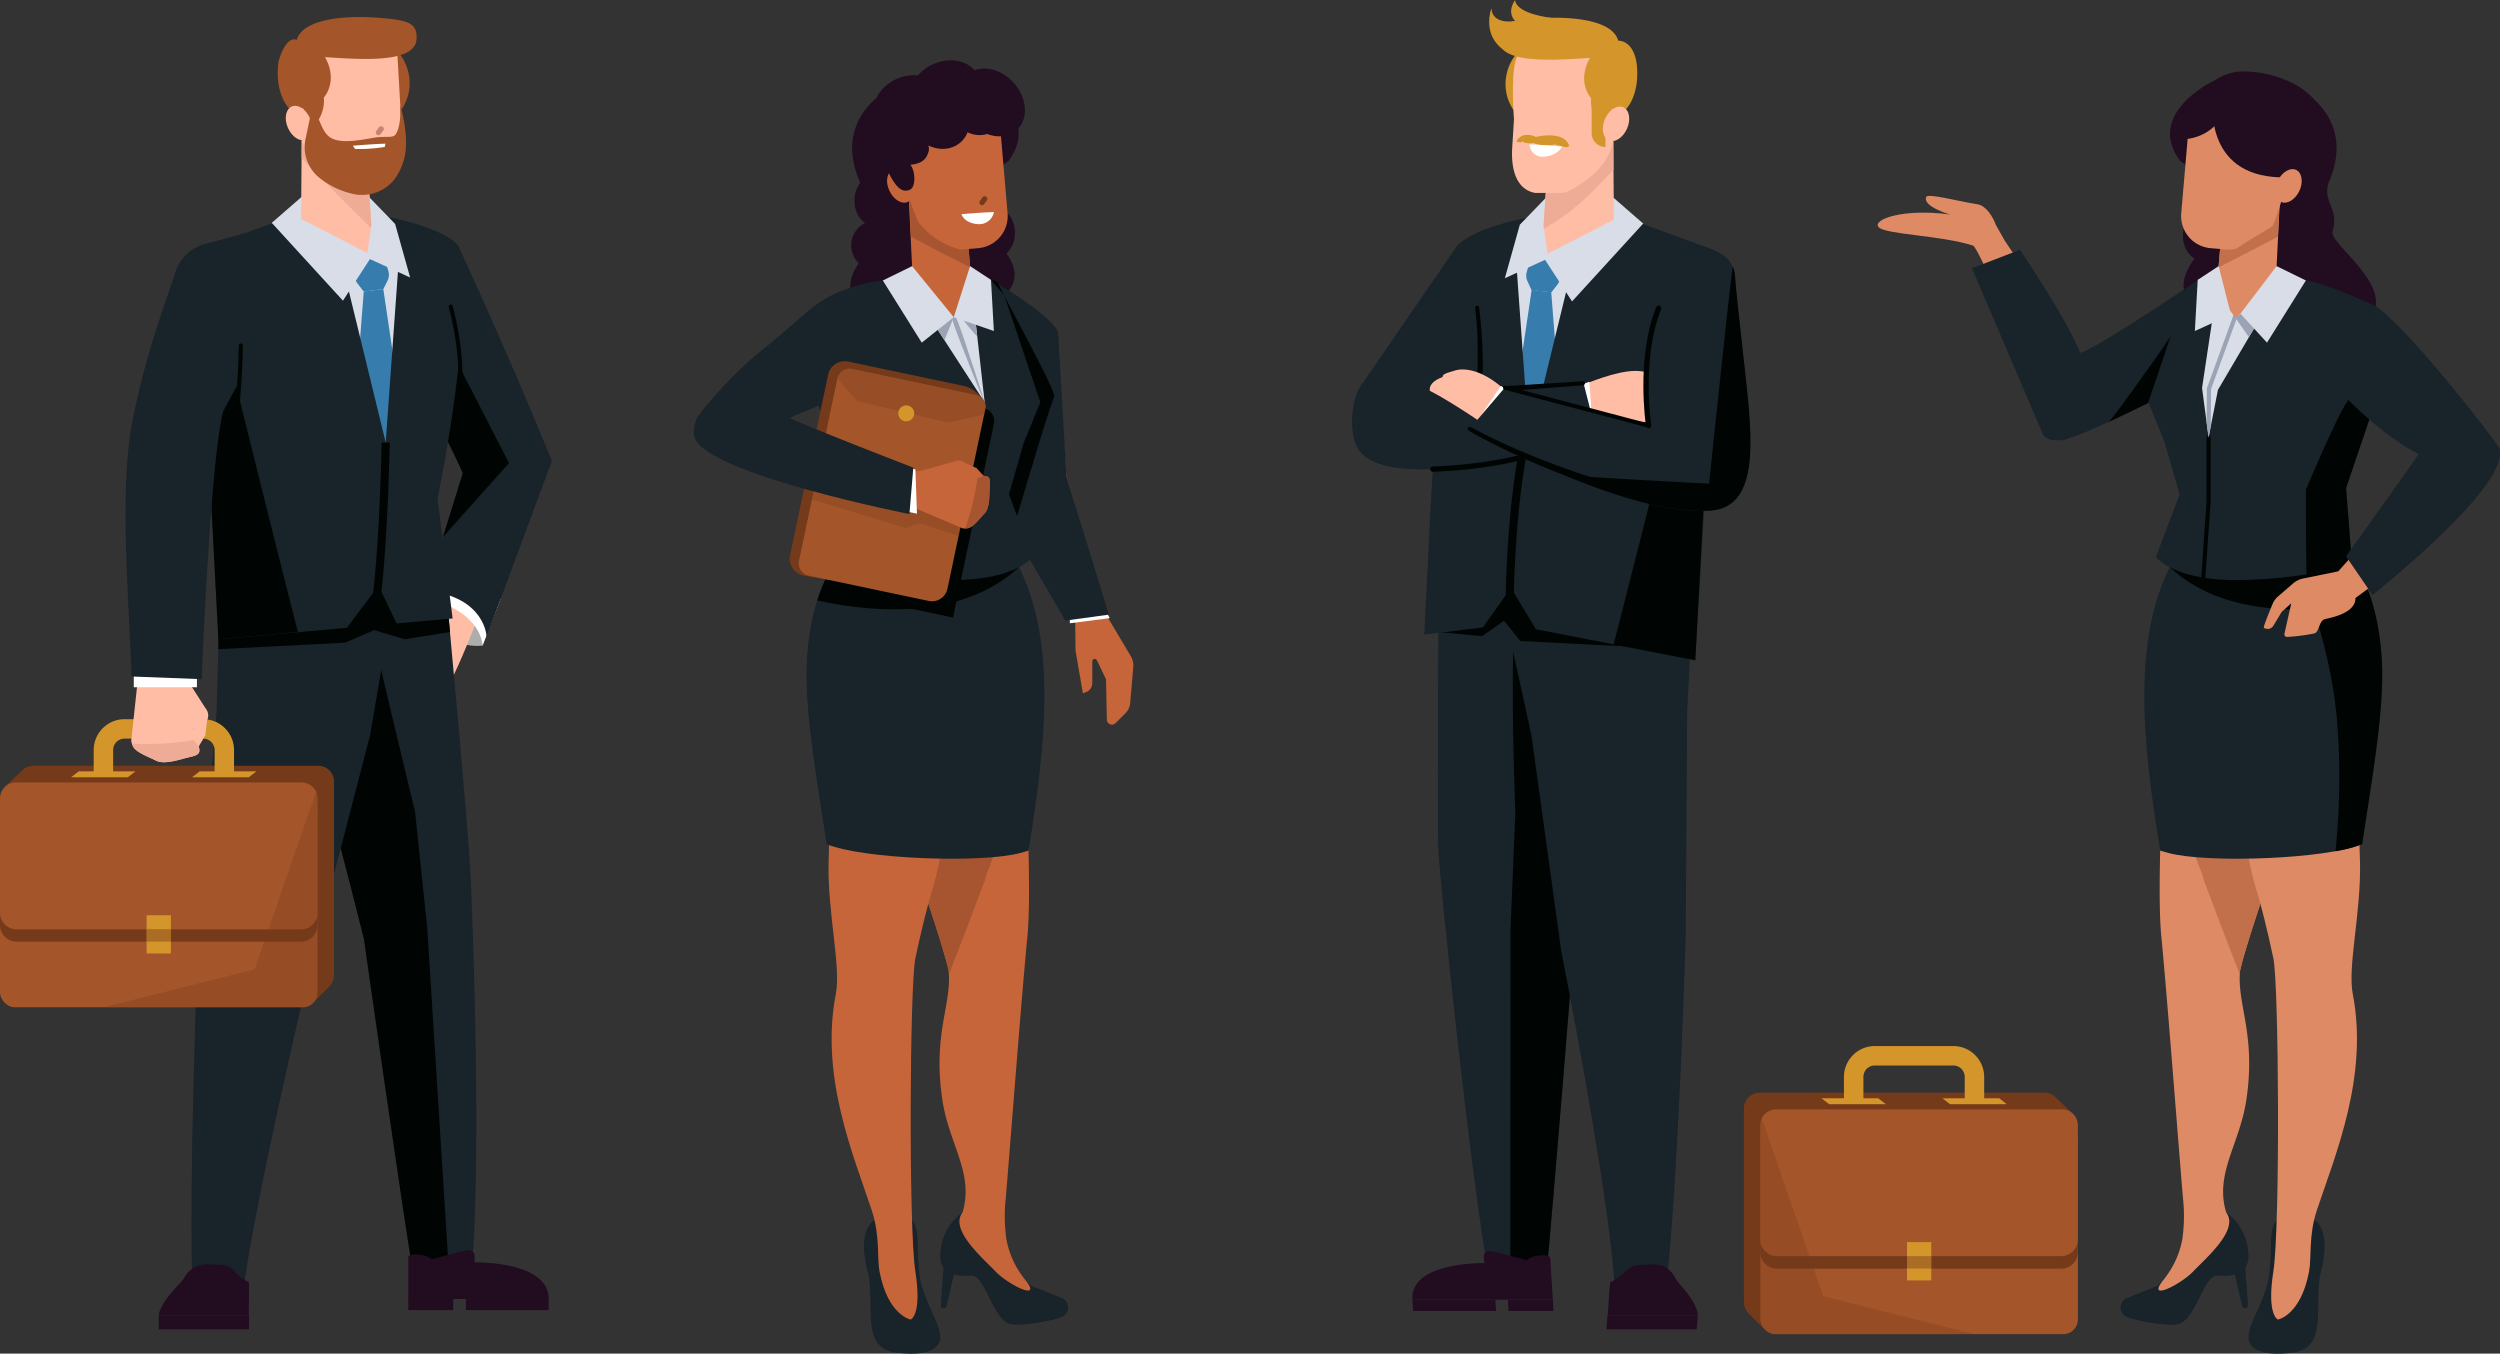 <svg xmlns="http://www.w3.org/2000/svg" xmlns:xlink="http://www.w3.org/1999/xlink" viewBox="0 0 646.42 350"><rect x="0" y="0" width="646.42" height="350" fill="#333333" stroke="none"/><defs><style>.a4c08779-9415-4129-987b-f278045bfb26,.a6f24325-e721-4474-9dfe-9b9ae5f8b2ab,.a963c50e-f954-45d4-8ff1-af86cb0e2cbd,.aa183910-cc92-4540-98ec-68680ab3940e,.b4a3c762-3087-4400-958a-947f604d5a21,.b81b3e47-836c-4603-9c47-6c54867f4465,.bd32f1ac-6f58-4865-9ce5-9fc0bd695820,.efa0ab5d-51fd-454a-a20e-61ffe934c2fb,.f5ec4c5a-9e31-4ab3-b0cc-ecee7699fd55{fill:none;}.bd993798-4496-4279-8c5d-6397c09094f3{isolation:isolate;}.b7e8d485-c254-4793-a3f1-0e9fecfd6881{fill:#adadad;}.a1d09c9a-9a46-4bfa-80a3-d8bb06ffb380{fill:#ffbda6;}.e1ec6375-6874-4a91-b2fb-80589832dde3{fill:#fff;}.bb5b0610-341b-4bfe-bd9d-f25c1ff058ee{fill:#18232a;}.af321be7-877d-4597-bbcc-c389940daf1d{fill:#000503;}.a9841fe6-1168-46b3-9189-3489fcee4a27{fill:#ffc19d;}.b319188a-1302-4d1d-ba35-77c28429fc3b{fill:#220c1f;}.bfed7f1e-9344-42ff-9652-f2b744d34eb3{fill:#d8dde7;}.e02798bb-b9c9-4f9b-b3ad-d607bbceaa34{fill:#367cad;}.a4c08779-9415-4129-987b-f278045bfb26,.a963c50e-f954-45d4-8ff1-af86cb0e2cbd,.bd32f1ac-6f58-4865-9ce5-9fc0bd695820,.f5ec4c5a-9e31-4ab3-b0cc-ecee7699fd55{stroke:#000503;}.aa183910-cc92-4540-98ec-68680ab3940e,.b4a3c762-3087-4400-958a-947f604d5a21,.bd32f1ac-6f58-4865-9ce5-9fc0bd695820{stroke-miterlimit:10;}.a963c50e-f954-45d4-8ff1-af86cb0e2cbd,.bd32f1ac-6f58-4865-9ce5-9fc0bd695820{stroke-width:2.09px;}.a4c08779-9415-4129-987b-f278045bfb26,.a6f24325-e721-4474-9dfe-9b9ae5f8b2ab,.a963c50e-f954-45d4-8ff1-af86cb0e2cbd,.efa0ab5d-51fd-454a-a20e-61ffe934c2fb,.f5ec4c5a-9e31-4ab3-b0cc-ecee7699fd55{stroke-linecap:round;stroke-linejoin:round;}.a4c08779-9415-4129-987b-f278045bfb26{stroke-width:1.05px;}.a9965e40-ac70-4c65-9c2a-d83d0e63fcea{fill:#eeac97;}.f5aad35e-4ac7-4c5f-991d-1e5ba2d23910{fill:#a4552a;}.efa0ab5d-51fd-454a-a20e-61ffe934c2fb{stroke:#c58471;}.a6f24325-e721-4474-9dfe-9b9ae5f8b2ab,.efa0ab5d-51fd-454a-a20e-61ffe934c2fb{stroke-width:1.39px;}.ad24a5fd-84e3-423b-804e-80fe4d6a3e4a,.e3b23503-86c5-4083-b4da-7062f3708166,.f47b2ac2-68d7-48de-981d-c3e6adc93398{fill:#753a1a;}.a8827b54-c256-492f-8fa7-fc0c95dc6ab5{fill:#d4952a;}.e3b23503-86c5-4083-b4da-7062f3708166{opacity:0.44;}.aa183910-cc92-4540-98ec-68680ab3940e{stroke:#d4952a;stroke-width:5.03px;}.b86eb233-dcdf-4325-ac6a-2268d467cced,.f47b2ac2-68d7-48de-981d-c3e6adc93398{opacity:0.28;mix-blend-mode:multiply;}.ba997b3b-c6fe-4290-9abb-53ebb4bb8559{fill:#c7653a;}.fe7dd1c8-c3ec-4e66-90be-19ae05da187e{fill:#a75430;}.a15b30c5-2843-4225-9b90-524a1c8b3263{fill:#9ba3b4;}.a6f24325-e721-4474-9dfe-9b9ae5f8b2ab{stroke:#753a1a;}.afd2998b-88ca-4ae4-8fab-7469770e136a{fill:#de8a65;}.f7cff94a-8b46-4df4-afbc-9897254a2382{fill:#c2704b;}.a5d6fa52-5310-4a51-8d05-78a7673443e3{clip-path:url(#bf1e98e1-c305-440a-bba4-7804142bdecb);}.b4a3c762-3087-4400-958a-947f604d5a21{stroke:#9ba3b4;stroke-width:1.08px;}.f5ec4c5a-9e31-4ab3-b0cc-ecee7699fd55{stroke-width:1.37px;}</style><clipPath id="bf1e98e1-c305-440a-bba4-7804142bdecb"><polygon class="b81b3e47-836c-4603-9c47-6c54867f4465" points="588.33 75.57 573.49 100.81 571.07 113.1 569.38 100.31 573.1 75.57 588.33 75.57"/></clipPath></defs><g class="bd993798-4496-4279-8c5d-6397c09094f3"><g id="ffa28f47-1e14-41ae-a8db-92711ffa4c3b" data-name="Layer 2"><g id="f7d823b9-5dc1-4bb9-bef4-fa342a18533a" data-name="‘лой_1"><path class="b7e8d485-c254-4793-a3f1-0e9fecfd6881" d="M124.77,166.93s-12.29,1.81-13.49-12C111.28,155,127.25,155,124.77,166.93Z"/><path class="a1d09c9a-9a46-4bfa-80a3-d8bb06ffb380" d="M123.17,160.75s-4.15,10.71-6.74,15.57c0,0-5.48-10.42-5.84-17,0,0,4.14-6.81,6.29-8.76C116.88,150.53,121,153.45,123.17,160.75Z"/><path class="e1ec6375-6874-4a91-b2fb-80589832dde3" d="M129.4,155l-4.63,12s.1-8.38-13.49-12l3.26-6.41S123,145.77,129.4,155Z"/><path class="bb5b0610-341b-4bfe-bd9d-f25c1ff058ee" d="M118.42,63.42,106.58,97c7.56,12.91,13.1,25.33,13.1,25.33l-9.45,30.4c15.32,1.58,15.59,11.92,15.59,11.92l16.88-45.48C130.68,89.66,118.42,63.42,118.42,63.42Z"/><path class="af321be7-877d-4597-bbcc-c389940daf1d" d="M114.54,138.82l17.08-19.08L112,81.61,106.58,97c7.56,12.91,13.1,25.33,13.1,25.33Z"/><path class="a9841fe6-1168-46b3-9189-3489fcee4a27" d="M108,314.86q.62,8.14,1.22,16.3l10.33-.12q-.17-8.51-.32-17Z"/><path class="bb5b0610-341b-4bfe-bd9d-f25c1ff058ee" d="M66.68,146.6c6.67,12.78,27.46,96.19,27.46,96.19s9.47,66.91,13.15,89.33c4.58.1,9.67-.87,14.32-.89,3.29-27.35.4-97.76.09-104.27-.68-14.11-6.32-73.91-6.32-73.91S80,145.7,66.68,146.6Z"/><path class="af321be7-877d-4597-bbcc-c389940daf1d" d="M110.47,240l-3.14-30.08s-14.61-60-14-60.87c-9.84-1.55-20.58-2.87-26.69-2.46,6.67,12.78,27.46,96.19,27.46,96.19s9.47,66.91,13.15,89.33c2.88.06,9-.58,9-.58Z"/><path class="b319188a-1302-4d1d-ba35-77c28429fc3b" d="M122.69,326.42s19.18-.47,19.18,9.44h-36.3V325c0-.92,4.14-1,6.13.63,0,0,8.31-2.39,9.49-2.39h0a1.55,1.55,0,0,1,1.55,1.6Z"/><rect class="b319188a-1302-4d1d-ba35-77c28429fc3b" x="120.44" y="335.86" width="21.43" height="2.9" transform="translate(262.31 674.62) rotate(180)"/><rect class="b319188a-1302-4d1d-ba35-77c28429fc3b" x="105.57" y="335.86" width="11.62" height="2.9" transform="translate(222.76 674.62) rotate(180)"/><path class="a9841fe6-1168-46b3-9189-3489fcee4a27" d="M51.9,317.23c-.24,5.45-.46,10.89-.69,16.34l10.27,1.09,1.68-17Z"/><path class="bb5b0610-341b-4bfe-bd9d-f25c1ff058ee" d="M51.21,243.12,56,183.86l.75-26.92,45.82-7.19L95.7,190.09l-14.16,54.5s-16,66.46-18.67,89.71c-4.79,1.4-8.64.53-13.08.43C48.69,305.44,51.21,243.12,51.21,243.12Z"/><path class="af321be7-877d-4597-bbcc-c389940daf1d" d="M56.43,167.85l32.76-1.67,7.57-3.25,7.86,2.36,11.73-1.86-1-10.38s-5.5-1.14-13-2.47l.14-.83-2.58.41c-11.24-1.95-25.77-4.07-33.29-3.56a68.36,68.36,0,0,1,3.26,8.27l-13.21,2.07Z"/><path class="b319188a-1302-4d1d-ba35-77c28429fc3b" d="M57.44,327.09c-1.33-.08-2.67-.13-4-.17a6.49,6.49,0,0,0-5.67,3.25,9.31,9.31,0,0,1-1.29,1.68c-5.7,5.82-5.43,8.36-5.43,8.36H64.34c0-3.77.1-6.4,0-8.69a10.51,10.51,0,0,1-3.75-2.87A4.32,4.32,0,0,0,57.44,327.09Z"/><polyline class="b319188a-1302-4d1d-ba35-77c28429fc3b" points="41.05 343.72 41.05 340.21 64.39 340.21 64.39 343.72"/><polygon class="bfed7f1e-9344-42ff-9652-f2b744d34eb3" points="88.47 55.15 71.8 57.62 74.89 80.79 101.17 128.69 109.55 68.7 97.56 55.62 88.47 55.15"/><polygon class="e02798bb-b9c9-4f9b-b3ad-d607bbceaa34" points="99.11 74.75 104.8 113.04 98.52 126.98 91.23 111.58 94.06 75.38 99.11 74.75"/><path class="e02798bb-b9c9-4f9b-b3ad-d607bbceaa34" d="M99.11,74.75l1.08-2.13a3.52,3.52,0,0,0,.23-2.53l-1.06-3.58-6.58.24-.93,3.58a3.43,3.43,0,0,0,.61,3l1.59,2.06Z"/><path class="bb5b0610-341b-4bfe-bd9d-f25c1ff058ee" d="M79.4,54.42l9.13,14,11.2,46,3.41-47.57L97.56,55.62s16.06,2.44,20.86,7.8c4.71,17.9-5.28,65.49-5.28,65.49l3.89,31-14.48,1.28-4.67-9.72-8.19,10.86L56.5,165.29l-5-95.23a7.26,7.26,0,0,1,4.63-7.13Z"/><path class="bd32f1ac-6f58-4865-9ce5-9fc0bd695820" d="M99.73,114.43s-.48,25-2.23,39.09"/><path class="a4c08779-9415-4129-987b-f278045bfb26" d="M116.53,79.26a74.81,74.81,0,0,1,2.57,20.17"/><path class="af321be7-877d-4597-bbcc-c389940daf1d" d="M52.9,65.38a7.2,7.2,0,0,0-1.44,4.68l5,95.23,20.57-1.86S60.51,98.67,52.9,65.38Z"/><polygon class="bfed7f1e-9344-42ff-9652-f2b744d34eb3" points="77.97 50.92 95.41 50.92 102.17 57.91 106.05 71.76 95.65 66.99 88.68 77.75 70.27 57.62 77.97 50.92"/><polygon class="a1d09c9a-9a46-4bfa-80a3-d8bb06ffb380" points="78.01 36.42 77.85 56.62 94.98 65.42 96.04 58.1 94.97 42.35 78.01 36.42"/><path class="a9965e40-ac70-4c65-9c2a-d83d0e63fcea" d="M78,40.92l0-4.5,17,5.93L96,58.1l-.12.82C89.94,52.93,83.83,47,78,40.92Z"/><path class="f5aad35e-4ac7-4c5f-991d-1e5ba2d23910" d="M96.21,34.27s9.18-3.42,9.68-12a12.3,12.3,0,0,0-5.54-11.06l-6.18,1.52Z"/><path class="a1d09c9a-9a46-4bfa-80a3-d8bb06ffb380" d="M98.64,10.57a3.9,3.9,0,0,1,4.12,3.67l1.37,23.9h0a8.52,8.52,0,0,1-8,9l-4.59.26a13.12,13.12,0,0,1-7.59-3c-4.75-4-5.92-8-5.92-8L77,18.9a7.07,7.07,0,0,1,6.66-7.47Z"/><path class="f5aad35e-4ac7-4c5f-991d-1e5ba2d23910" d="M107.72,10c.16-4.31-2.43-4.89-11.11-5.49-5.26-.36-18.18-.22-19.88,5.81-2.55-1.13-4.6,4.42-4.79,6.15-.87,8.29,3,11.77,3,11.77a6.51,6.51,0,0,1,3.46-.17A20.75,20.75,0,0,1,79,32.52l1.85-.06c2-1.2,3.13-4.48,2.88-7.24,0,0,3.84-4.11.31-10.45C93.15,15.35,107.47,16.52,107.72,10Z"/><path class="a1d09c9a-9a46-4bfa-80a3-d8bb06ffb380" d="M74.46,33.09c1.05,2.36,3.17,3.71,4.74,3s2-3.17.94-5.54-3.17-3.71-4.73-3S73.41,30.73,74.46,33.09Z"/><path class="f5aad35e-4ac7-4c5f-991d-1e5ba2d23910" d="M80.14,30.57,79,35.92A10.16,10.16,0,0,0,82.62,46a21.15,21.15,0,0,0,10,4.39h1.08a10.49,10.49,0,0,0,9-5.06,16,16,0,0,0,1.94-4.84c1.24-5.85-1.2-13.39-1.2-13.39s.51,5.18-1.15,7.66c-.66,1-2.47.41-5.13.79-2.85.4-8.11,1.7-11.15.33-2.3-1-2.88-3.66-4-5.88C80.49,28.76,80.14,30.57,80.14,30.57Z"/><line class="efa0ab5d-51fd-454a-a20e-61ffe934c2fb" x1="98.55" y1="33.33" x2="97.86" y2="34.27"/><path class="e1ec6375-6874-4a91-b2fb-80589832dde3" d="M91.86,38.53A43.91,43.91,0,0,0,99.47,38a4,4,0,0,0,.17-.85s-1.91,0-8.39.53A4,4,0,0,0,91.86,38.53Z"/><path class="ad24a5fd-84e3-423b-804e-80fe4d6a3e4a" d="M5.73,199.21,1.3,203.43l3,28.2v24.5l77,2.78,3.8-3.8a4.3,4.3,0,0,0,1.26-3.05V202.12A4.11,4.11,0,0,0,82.3,198H8.65A4.11,4.11,0,0,0,5.73,199.21Z"/><rect class="f5aad35e-4ac7-4c5f-991d-1e5ba2d23910" y="206.14" width="82.1" height="54.31" rx="3.79"/><path class="ad24a5fd-84e3-423b-804e-80fe4d6a3e4a" d="M6.47,205.56H75.64A6.47,6.47,0,0,1,82.1,212v27.17a4.31,4.31,0,0,1-4.31,4.31H4.31A4.31,4.31,0,0,1,0,239.19V212A6.47,6.47,0,0,1,6.47,205.56Z"/><path class="f5aad35e-4ac7-4c5f-991d-1e5ba2d23910" d="M4.11,202.32H78a4.11,4.11,0,0,1,4.11,4.11V236a4.31,4.31,0,0,1-4.31,4.31H4.31A4.31,4.31,0,0,1,0,236V206.43A4.11,4.11,0,0,1,4.11,202.32Z"/><rect class="a8827b54-c256-492f-8fa7-fc0c95dc6ab5" x="37.91" y="236.64" width="6.28" height="9.9"/><rect class="e3b23503-86c5-4083-b4da-7062f3708166" x="37.91" y="240.26" width="6.28" height="3.21"/><path class="aa183910-cc92-4540-98ec-68680ab3940e" d="M26.74,200.29v-6.35a5.47,5.47,0,0,1,5.47-5.47H52.5A5.47,5.47,0,0,1,58,193.94v6.35"/><polygon class="a8827b54-c256-492f-8fa7-fc0c95dc6ab5" points="33.05 200.98 18.37 200.98 20.35 199.45 35.02 199.45 33.05 200.98"/><polygon class="a8827b54-c256-492f-8fa7-fc0c95dc6ab5" points="64.32 200.98 49.65 200.98 51.62 199.45 66.3 199.45 64.32 200.98"/><path class="a1d09c9a-9a46-4bfa-80a3-d8bb06ffb380" d="M53.14,183.14a2.83,2.83,0,0,1,.41,3.11l-.47,3.88-1.42,2.41a2,2,0,0,1-1,1h0c-1.43.66-3-.2-2.59-1.45L50,188.48l-.15-4.15Z"/><path class="a1d09c9a-9a46-4bfa-80a3-d8bb06ffb380" d="M45.93,170.47l4,9.81a2.34,2.34,0,0,1,.15,1.05l-.22,9.22a2.13,2.13,0,0,0,0,.71L51.4,193c.36,1.54.29,2.19-2.32,2.75-2.43.53-6.54,2.11-8.81.89-1.5-.8-5.37-2.15-5.93-3.78a4.08,4.08,0,0,1-.41-1.34L36,172.34a2.21,2.21,0,0,1,1.79-2.1l5.71-1.09A2.2,2.2,0,0,1,45.93,170.47Z"/><path class="a9965e40-ac70-4c65-9c2a-d83d0e63fcea" d="M50.05,191.37,51.4,193c.36,1.54.29,2.19-2.32,2.75-2.43.53-6.54,2.11-8.81.89-1.5-.8-5.37-2.15-5.93-3.78-.07-.2-.15-.39-.23-.58A75,75,0,0,0,50.05,191.37Z"/><path class="a1d09c9a-9a46-4bfa-80a3-d8bb06ffb380" d="M47.56,174.41l5.58,8.73.15,3.32a1.83,1.83,0,0,1-2.21,1.88l-5.16-1.09Z"/><rect class="e1ec6375-6874-4a91-b2fb-80589832dde3" x="34.59" y="172.52" width="16.33" height="5.18"/><path class="bb5b0610-341b-4bfe-bd9d-f25c1ff058ee" d="M63.18,60.34,53.33,63a11,11,0,0,0-7.86,7C42.93,78,37.84,90.74,34.3,108.58c-3.36,17-1.26,41.7-.26,66.34l18.1.69s2.21-56.36,5.58-69.3l12-22.1S77.44,73,63.18,60.34Z"/><path class="a4c08779-9415-4129-987b-f278045bfb26" d="M62.28,89.35a224.79,224.79,0,0,1-1.71,23.3"/><path class="f47b2ac2-68d7-48de-981d-c3e6adc93398" d="M83.93,198.34,65.82,250.65l-39.12,9.8H78.31a3.76,3.76,0,0,0,3-1.54h0l3.8-3.8a4.3,4.3,0,0,0,1.26-3.05V202.12A4.1,4.1,0,0,0,83.93,198.34Z"/><path class="ad24a5fd-84e3-423b-804e-80fe4d6a3e4a" d="M531.54,283.73,536,288l-3,28.2v24.5l-77,2.78-3.8-3.8a4.32,4.32,0,0,1-1.27-3.05V286.65a4.12,4.12,0,0,1,4.12-4.12h73.66A4.12,4.12,0,0,1,531.54,283.73Z"/><rect class="f5aad35e-4ac7-4c5f-991d-1e5ba2d23910" x="455.17" y="290.67" width="82.1" height="54.31" rx="3.79" transform="translate(992.45 635.64) rotate(180)"/><path class="ad24a5fd-84e3-423b-804e-80fe4d6a3e4a" d="M459.48,290.09H533a4.31,4.31,0,0,1,4.31,4.31v27.17a6.47,6.47,0,0,1-6.47,6.47H461.64a6.47,6.47,0,0,1-6.47-6.47V294.4A4.31,4.31,0,0,1,459.48,290.09Z" transform="translate(992.45 618.12) rotate(180)"/><path class="f5aad35e-4ac7-4c5f-991d-1e5ba2d23910" d="M459.48,286.85H533a4.31,4.31,0,0,1,4.31,4.31v29.52a4.11,4.11,0,0,1-4.11,4.11H459.29a4.11,4.11,0,0,1-4.11-4.11V291.16A4.31,4.31,0,0,1,459.48,286.85Z" transform="translate(992.45 611.64) rotate(180)"/><path class="f47b2ac2-68d7-48de-981d-c3e6adc93398" d="M453.34,282.87l18.12,52.31,39.12,9.8H459a3.77,3.77,0,0,1-3-1.54h0l-3.8-3.8a4.32,4.32,0,0,1-1.27-3.05V286.65A4.12,4.12,0,0,1,453.34,282.87Z"/><rect class="a8827b54-c256-492f-8fa7-fc0c95dc6ab5" x="493.08" y="321.17" width="6.28" height="9.9" transform="translate(992.45 652.24) rotate(180)"/><rect class="e3b23503-86c5-4083-b4da-7062f3708166" x="493.08" y="324.79" width="6.28" height="3.21" transform="translate(992.45 652.79) rotate(180)"/><path class="aa183910-cc92-4540-98ec-68680ab3940e" d="M510.53,284.81v-6.35a5.47,5.47,0,0,0-5.47-5.47H484.77a5.47,5.47,0,0,0-5.47,5.47v6.35"/><polygon class="a8827b54-c256-492f-8fa7-fc0c95dc6ab5" points="504.23 285.51 518.9 285.51 516.93 283.98 502.25 283.98 504.23 285.51"/><polygon class="a8827b54-c256-492f-8fa7-fc0c95dc6ab5" points="472.95 285.51 487.63 285.51 485.65 283.98 470.98 283.98 472.95 285.51"/><path class="b319188a-1302-4d1d-ba35-77c28429fc3b" d="M229.23,23.5s-14.14,7.41-6.77,23.88c.41,4.14,2.82,6.84,4.64,12.69,1,3.36-11.44,10-5.76,18.63l37.3-1.5s7.7-4.41.88-12.57c-7.2-8.63-2.62-27.25-2.45-36.18Z"/><path class="b319188a-1302-4d1d-ba35-77c28429fc3b" d="M230.93,51.9c0,3.55-2.22,6.42-5,6.42s-5-2.87-5-6.42,2.22-6.42,5-6.42S230.93,48.35,230.93,51.9Z"/><path class="b319188a-1302-4d1d-ba35-77c28429fc3b" d="M262.43,60.21c0,3.54-2.22,6.42-4.95,6.42s-5-2.88-5-6.42,2.22-6.42,5-6.42S262.43,56.66,262.43,60.21Z"/><path class="b319188a-1302-4d1d-ba35-77c28429fc3b" d="M232.94,63.37A6.42,6.42,0,1,1,226.52,57,6.43,6.43,0,0,1,232.94,63.37Z"/><path class="bb5b0610-341b-4bfe-bd9d-f25c1ff058ee" d="M274.75,335.72a2.64,2.64,0,0,1-.27,4.82c-3.52,1.32-10.35,2.26-12.86,1.91-4.65-.64-6.65-11.8-10-12.56-1.18-.27-9.62,1.56-8.39-6.83a13.75,13.75,0,0,1,5.64-9.55l17.7,18.93Z"/><path class="bb5b0610-341b-4bfe-bd9d-f25c1ff058ee" d="M247.19,327.17l-2.43,10.54a.77.77,0,0,1-.91.58.77.77,0,0,1-.6-.8l.78-10.8a1.6,1.6,0,0,1,3.2.23A1.87,1.87,0,0,1,247.19,327.17Z"/><path class="ba997b3b-c6fe-4290-9abb-53ebb4bb8559" d="M260.21,320.35a42.43,42.43,0,0,1-.15-10.6c1.29-15.34,4.09-52.18,5.59-67.57,1.15-11.65-.31-40.4-1.09-53.72-3.32-4.48-6.83-8.67-9.87-12.47-7.1-8.89-15.41-18.39-25.61-24.08-4.74,11.57-6.83,25.51-5.44,36.71.94,7.61,7.1,19.23,10.92,29.48,5,13.38,10.3,30.06,10.76,33.14.7,8.84-4.18,16.23-1.65,33.17,1.71,11.45,8.25,19,5.21,29.1-3.45,4.42,5.22,11.78,8.52,15.24s12.45,8,7.63,2.09A23.17,23.17,0,0,1,260.21,320.35Z"/><path class="fe7dd1c8-c3ec-4e66-90be-19ae05da187e" d="M245.32,251.24c0,.26,0,.52,0,.78,3.18-8.05,6.23-16.17,9.28-24.27v.05a26.23,26.23,0,0,1,1.38-4c1.41-3.81,2.86-7.6,4.32-11.39s3-7.86,4.59-11.76c.09-.21.17-.43.25-.65-.21-4.42-.43-8.41-.62-11.54-3.32-4.48-6.83-8.67-9.87-12.47-7.1-8.89-15.41-18.39-25.61-24.08-4.74,11.57-6.83,25.51-5.44,36.71.94,7.61,7.1,19.23,10.92,29.48C239.54,231.48,244.86,248.16,245.32,251.24Z"/><path class="bb5b0610-341b-4bfe-bd9d-f25c1ff058ee" d="M237.31,322.34c0,2.61.22,4.66.41,6.91.26,3.21,1.93,7,3.49,10.49,1.33,3,2.84,6.22,1.15,8.17-.88,1-3,2.72-10.49,1.85-6.48-.76-6.71-5.95-6.81-12.32a64.66,64.66,0,0,0-.37-7.38C222,320.38,223.26,314,231.31,314,235.77,313.92,237.31,315.61,237.31,322.34Z"/><path class="ba997b3b-c6fe-4290-9abb-53ebb4bb8559" d="M247.65,196.71s-3.88,24.75-6.59,33.4c-1.18,3.74-2.95,10.92-4.38,17.69s-1.78,69.51,0,80.92-1.21,12.48-1.21,12.48-5.92-1.07-8.06-12.48c-.68-3.63.19-9.06-2-15.78-4.78-14.35-13.44-34.63-9.28-56,1.35-6.92-2.13-20.86-1.89-33.68.47-25.19,5-34.78,6.34-41.87Z"/><path class="bb5b0610-341b-4bfe-bd9d-f25c1ff058ee" d="M263.76,220.57c.72-.2,1.45-.4,2.18-.62,4.67-28.41,7.46-55.82-3.6-75.47s-20.38-12.86-35.82-7.61c-8.61,2.93-16.52,13.22-17.85,33.26-.84,12.58,2.42,30.56,5.07,48.13C222.92,222.13,253.67,223.26,263.76,220.57Z"/><path class="af321be7-877d-4597-bbcc-c389940daf1d" d="M263.48,146.62c-.12-.21-1-1.94-1.14-2.14-11.06-19.66-20.38-12.86-35.82-7.61-6.14,2.09-11.91,7.95-15.21,18.39C229.18,159.24,250.32,159,263.48,146.62Z"/><path class="ba997b3b-c6fe-4290-9abb-53ebb4bb8559" d="M288.49,186.93l2.51-2.51a4.23,4.23,0,0,0,1.23-2.65l.8-9.3a4.74,4.74,0,0,0-.64-2.8l-5.7-9.59-10.93-36.9L273,87.28c-.24-3.71-6.2-5.64-8.65-2.85l-9.15,10.42,3,36.07L278,160.12l.1,8.13,1.9,11,.69-.23a2.52,2.52,0,0,0,1.74-2.4V171a.63.63,0,0,1,1.2-.27l2.36,4.95.2,10.36A1.32,1.32,0,0,0,288.49,186.93Z"/><polygon class="e1ec6375-6874-4a91-b2fb-80589832dde3" points="285.82 157.71 286.95 159.83 276.63 161.16 276.63 158.75 285.82 157.71"/><path class="bb5b0610-341b-4bfe-bd9d-f25c1ff058ee" d="M286.69,158.93l-10.93-35.75L273.58,86c-.4-2.81-11.48-10.44-17.34-13.65l-1,22.49,1.52,33.46,18.7,32.16Z"/><path class="af321be7-877d-4597-bbcc-c389940daf1d" d="M261.82,137c.67-1.39,8.61-29.16,10.79-34.52.35-1.7-14.81-29-14.57-29.44a15,15,0,0,0-1.8-.72l-1,22.49,1.52,33.46Z"/><path class="bb5b0610-341b-4bfe-bd9d-f25c1ff058ee" d="M256.24,72.36c-7.68-.63-11.72-1.54-20.23-.1-3.48.59-5.58.19-7.74.26-4.35.91-6.11,2-10.15,4-3.08,3.63-9.59,22-9.59,22l11.32,23.7-3.52,23.87A124.46,124.46,0,0,0,247,150c15.92-.25,20-6,20-6l-6.12-16.17,3.87-13.46L269,104l-9.32-27.61Z"/><polygon class="bfed7f1e-9344-42ff-9652-f2b744d34eb3" points="236.17 75.57 254.61 104.04 251.4 75.57 236.17 75.57"/><path class="a15b30c5-2843-4225-9b90-524a1c8b3263" d="M247.1,81.84c1.56,3.71,2.72,7.57,4,11.37s2.5,7.65,3.7,11.49q-2.3-5.58-4.51-11.19c-1.44-3.76-3-7.46-4.19-11.31a.52.52,0,0,1,1-.36Z"/><path class="a15b30c5-2843-4225-9b90-524a1c8b3263" d="M251.4,75.57h-6.54c1.54,4.75,7.83,11.48,7.83,11.48Z"/><polygon class="a15b30c5-2843-4225-9b90-524a1c8b3263" points="236.17 75.57 244.19 87.95 246.61 82.02 236.17 75.57"/><polygon class="ba997b3b-c6fe-4290-9abb-53ebb4bb8559" points="234.93 50.38 236.17 75.57 246.61 82.02 251.4 75.57 249.97 58.61 234.93 50.38"/><path class="fe7dd1c8-c3ec-4e66-90be-19ae05da187e" d="M250.86,69.14,250,58.61l-15-8.23.53,10.8C240.57,63.89,245.69,66.55,250.86,69.14Z"/><circle class="b319188a-1302-4d1d-ba35-77c28429fc3b" cx="243.1" cy="36.91" r="16.58" transform="translate(151.68 265.17) rotate(-76.81)"/><path class="b319188a-1302-4d1d-ba35-77c28429fc3b" d="M258.43,43.43c-.08.08-2.71-4.6-2.78-4.59L248.72,23.6,252.31,21s17.54,8.36,8.5,20.58C260.81,41.55,258.61,43.25,258.43,43.43Z"/><path class="ba997b3b-c6fe-4290-9abb-53ebb4bb8559" d="M254.4,28.33a3.83,3.83,0,0,1,4.13,3.49l2,23.35h0a8.33,8.33,0,0,1-7.62,9l-4.49.38a20.13,20.13,0,0,1-10.58-6.64c-1.13-.75-7.3-20.37-7.3-20.37-.32-3.82,5.45-7.67,9.27-8Z"/><line class="a6f24325-e721-4474-9dfe-9b9ae5f8b2ab" x1="254.61" y1="51.43" x2="253.92" y2="52.37"/><path class="e1ec6375-6874-4a91-b2fb-80589832dde3" d="M257,54.84s-1.91,0-8.4.54c0,0,.64,2.29,4.2,2.57A3.88,3.88,0,0,0,257,54.84Z"/><path class="ba997b3b-c6fe-4290-9abb-53ebb4bb8559" d="M230,49.38c1.09,2.28,3.2,3.55,4.72,2.83s1.86-3.16.78-5.45-3.2-3.55-4.71-2.83S228.88,47.09,230,49.38Z"/><polygon class="bfed7f1e-9344-42ff-9652-f2b744d34eb3" points="235.84 68.81 228.27 72.52 238.33 88.6 246.61 82.02 235.84 68.81"/><polygon class="bfed7f1e-9344-42ff-9652-f2b744d34eb3" points="246.61 82.02 256.98 85.59 256.24 72.36 250.83 68.81 246.61 82.02"/><path class="bb5b0610-341b-4bfe-bd9d-f25c1ff058ee" d="M215.92,75.89c-7.25,3.67-7.86,5.85-20.54,16-4.09,3.26-12.84,12.38-15.3,16.41,9.6,1.71,15.73.64,24.08-.24,9.58-4.38,22.67-8,28.78-16.68-1.64-2.74-4.67-10.87-4.67-18.82C224.51,72.85,221.15,73.83,215.92,75.89Z"/><path class="af321be7-877d-4597-bbcc-c389940daf1d" d="M242.36,103c-4,6.86-8.19,13.62-12.24,20.53-3.21,5.48-6.29,11-9.47,16.54-2.34,4.07-5.38,8.25-7.51,12.61l33.28,7L257,109.57a3.39,3.39,0,0,0-2.61-4Z"/><path class="ad24a5fd-84e3-423b-804e-80fe4d6a3e4a" d="M242,154.1l-32.42-4.91-1.92-.41a4.4,4.4,0,0,1-3.37-5.2l9.83-46.69a4.39,4.39,0,0,1,5.2-3.4l29.77,6.27a7.37,7.37,0,0,1,4,2.33l1.06,1.2Z"/><path class="f5aad35e-4ac7-4c5f-991d-1e5ba2d23910" d="M214.38,98.16h32.81a3,3,0,0,1,3,3V148.7a4.09,4.09,0,0,1-4.09,4.09H214.38a3.24,3.24,0,0,1-3.24-3.24V101.4a3.24,3.24,0,0,1,3.24-3.24Z" transform="translate(30.8 -44.83) rotate(11.89)"/><g class="b86eb233-dcdf-4325-ac6a-2268d467cced"><path class="ad24a5fd-84e3-423b-804e-80fe4d6a3e4a" d="M245.42,130c-11.26-3.09-22.48-6.3-33.55-10l-1.93,9.2,24.39,7.34,3.35-1.27,10.21,3.29,1.56-7.41Z"/></g><g class="b86eb233-dcdf-4325-ac6a-2268d467cced"><path class="ad24a5fd-84e3-423b-804e-80fe4d6a3e4a" d="M245.2,109.29l9.29-2.13.3-1.45a3,3,0,0,0-2.33-3.56l-32.1-6.76a3.23,3.23,0,0,0-3.84,2.5l0,0s5.11,5.82,5.24,5.84Z"/></g><path class="a8827b54-c256-492f-8fa7-fc0c95dc6ab5" d="M236.39,106.88a2.06,2.06,0,1,1-2.06-2.06A2.06,2.06,0,0,1,236.39,106.88Z"/><path class="ba997b3b-c6fe-4290-9abb-53ebb4bb8559" d="M240.83,123.73C230.07,119,218,119,208.62,112.65a112.55,112.55,0,0,1-10.56,10.27c13.54,5.81,25.93,4.73,41.44,6.89,0,0,0-.12,0-.12a3.12,3.12,0,0,0,2.76-1.83A3,3,0,0,0,240.83,123.73Z"/><path class="ba997b3b-c6fe-4290-9abb-53ebb4bb8559" d="M246.92,119.28a2.37,2.37,0,0,1,2.57.42l3,1.32,1.57,1.71a1.56,1.56,0,0,1,.57,1h0c.19,1.29-.87,2.31-1.77,1.71l-2.44-2.38-3.33-.88Z"/><path class="ba997b3b-c6fe-4290-9abb-53ebb4bb8559" d="M235.1,122l8.78-.84a1.75,1.75,0,0,1,.87.13l7.28,2.4a1.9,1.9,0,0,0,.57.14l1.72-.74c1.3.08,1.8.3,1.62,2.51s.1,5.71-1.41,7.22c-1,1-3,3.75-4.44,3.8a3.29,3.29,0,0,1-1.17,0l-14.73-6.27a1.82,1.82,0,0,1-1.24-1.92l.51-4.82A1.83,1.83,0,0,1,235.1,122Z"/><path class="fe7dd1c8-c3ec-4e66-90be-19ae05da187e" d="M252.72,123.72l1.6-.68c1.3.08,1.8.3,1.62,2.51s.1,5.71-1.41,7.22c-1,1-3,3.75-4.44,3.8l-.52.05A63.76,63.76,0,0,0,252.72,123.72Z"/><path class="ba997b3b-c6fe-4290-9abb-53ebb4bb8559" d="M238.63,121.61l8.29-2.33,2.67.68a1.53,1.53,0,0,1,1,2.22L248.44,126Z"/><polygon class="e1ec6375-6874-4a91-b2fb-80589832dde3" points="237.1 132.82 232.94 131.96 233.22 120.56 236.69 121.37 237.1 132.82"/><path class="bb5b0610-341b-4bfe-bd9d-f25c1ff058ee" d="M180.08,108.26c-.05.45-1.18,3-.42,5,3.52,9.41,55.49,19.66,55.49,19.66l1-12s-29.57-11.43-32-12.91C204.73,107.74,188.69,105.77,180.08,108.26Z"/><path class="b319188a-1302-4d1d-ba35-77c28429fc3b" d="M226.42,30.57c-1.53-3.78,1.05-8.39,5.78-10.3a10.88,10.88,0,0,1,5.19-.78,10.88,10.88,0,0,1,4.27-3.06c4.72-1.91,9.79-.41,11.32,3.37a7.07,7.07,0,0,1-1.38,7.07c1.18,5.22-7.39,7.73-12.4,8.7,1.39,2.57.92,3.55.92,3.55-.35,1.12-.88,3.16-4.71,3.47,1.44,2,1.31,5.88-.14,6.47-2.42,1-4.3-1-7.44-8.83-1.16-2.92-1.09-5.86,0-7.58A5.91,5.91,0,0,1,226.42,30.57Z"/><path class="b319188a-1302-4d1d-ba35-77c28429fc3b" d="M257.05,23.63c2.76,3,2.88,7.44.26,9.82s-7,1.85-9.74-1.19-2.89-7.43-.27-9.82S254.28,20.6,257.05,23.63Z"/><ellipse class="b319188a-1302-4d1d-ba35-77c28429fc3b" cx="256.45" cy="26.5" rx="7.61" ry="9.62" transform="translate(48.93 179.48) rotate(-42.3)"/><ellipse class="b319188a-1302-4d1d-ba35-77c28429fc3b" cx="242.61" cy="30.32" rx="7.53" ry="8.7" transform="translate(42.75 171.16) rotate(-42.3)"/><path class="b319188a-1302-4d1d-ba35-77c28429fc3b" d="M595.27,23.5s14.14,7.41,6.77,23.88c-1.48,5,2.89,6.53,1.08,12.38-1,3.36,15.75,13.67,10.07,22.26L565.86,77.2s-4.18-3.57,2.64-11.74c7.2-8.62-.9-28.08-1.07-37Z"/><path class="b319188a-1302-4d1d-ba35-77c28429fc3b" d="M564.43,60.93c0,3.54,2.21,6.42,5,6.42s5-2.88,5-6.42-2.21-6.42-5-6.42S564.43,57.38,564.43,60.93Z"/><path class="afd2998b-88ca-4ae4-8fab-7469770e136a" d="M516.5,76c3.94.39,7.88.76,11.83,1.07l-9.94-14.8-2.31-4.09c-.8-2.18-2.56-5.06-4.85-5.38-4.54-.66-12.72-2.9-13.16-1.89-1.07,2.49,6.13,4.55,6.13,4.55-12.26-1.65-20.13,1.33-18.46,3.26s16.18,2.11,24.44,4.79C510.79,63.73,513.39,69.15,516.5,76Z"/><path class="bb5b0610-341b-4bfe-bd9d-f25c1ff058ee" d="M522.3,64.58s11.88,17.51,15.59,26.66c5.35-1.61,34.3-21.46,34.3-21.46,12-2.64,17.87,3.81,17.87,3.81s2.17,6.28,1,8.56c-1.51,3-3.33,4.61-6.9,6.78-8,4.88-46.41,25-51.58,24.93-1.91,0-2.9,0-4.25-1.33L509.89,69.36Z"/><path class="af321be7-877d-4597-bbcc-c389940daf1d" d="M590.06,73.59s-5.71-6.27-17.42-3.89q-2.94,4.32-5.8,8.7c-3.49,5.39-6.93,10.79-10.73,16-1.57,2.14-8.37,11.91-10.84,14.68,13.45-6.13,34.1-17.2,38.89-20.12,3.57-2.17,5.39-3.82,6.91-6.78C592.24,79.87,590.06,73.59,590.06,73.59Z"/><path class="bb5b0610-341b-4bfe-bd9d-f25c1ff058ee" d="M549.75,335.72a2.64,2.64,0,0,0,.27,4.82c3.52,1.32,10.35,2.26,12.86,1.91,4.65-.64,6.65-11.8,10-12.56,1.18-.27,9.62,1.56,8.39-6.83a13.75,13.75,0,0,0-5.64-9.55l-17.7,18.93Z"/><path class="bb5b0610-341b-4bfe-bd9d-f25c1ff058ee" d="M580.47,326.69l.78,10.8a.77.77,0,0,1-1.51.22l-2.43-10.54a1.6,1.6,0,0,1,3.12-.72A2.4,2.4,0,0,1,580.47,326.69Z"/><path class="afd2998b-88ca-4ae4-8fab-7469770e136a" d="M564.29,320.35a42.43,42.43,0,0,0,.15-10.6c-1.29-15.34-4.09-52.18-5.59-67.57-1.15-11.65.31-40.4,1.09-53.72,3.32-4.48,6.83-8.67,9.87-12.47,7.1-8.89,15.41-18.39,25.61-24.08,4.74,11.57,6.83,25.51,5.44,36.71-.94,7.61-7.1,19.23-10.92,29.48-5,13.38-10.3,30.06-10.76,33.14-.7,8.84,4.18,16.23,1.65,33.17-1.71,11.45-8.25,19-5.21,29.1,3.45,4.42-5.22,11.78-8.52,15.24s-12.45,8-7.63,2.09A23.17,23.17,0,0,0,564.29,320.35Z"/><path class="f7cff94a-8b46-4df4-afbc-9897254a2382" d="M579.18,251.24c0,.26,0,.52,0,.78-3.18-8.05-6.23-16.17-9.28-24.27v.05a26.23,26.23,0,0,0-1.38-4c-1.41-3.81-2.86-7.6-4.32-11.39s-3-7.86-4.6-11.76l-.24-.65c.21-4.42.43-8.41.62-11.54,3.32-4.48,6.83-8.67,9.87-12.47,7.1-8.89,15.41-18.39,25.61-24.08,4.74,11.57,6.83,25.51,5.44,36.71-.94,7.61-7.1,19.23-10.92,29.48C585,231.48,579.64,248.16,579.18,251.24Z"/><path class="bb5b0610-341b-4bfe-bd9d-f25c1ff058ee" d="M587.19,322.34c0,2.61-.22,4.66-.41,6.91-.26,3.21-1.93,7-3.49,10.49-1.33,3-2.84,6.22-1.15,8.17.88,1,3,2.72,10.49,1.85,6.48-.76,6.71-5.95,6.81-12.32a64.66,64.66,0,0,1,.37-7.38c2.64-9.68,1.43-16.05-6.62-16.11C588.73,313.92,587.19,315.61,587.19,322.34Z"/><path class="afd2998b-88ca-4ae4-8fab-7469770e136a" d="M576.85,196.71s3.88,24.75,6.59,33.4c1.18,3.74,2.95,10.92,4.38,17.69s1.78,69.51,0,80.92S589,341.2,589,341.2s5.92-1.07,8.06-12.48c.68-3.63-.19-9.06,2-15.78,4.78-14.35,13.44-34.63,9.28-56-1.35-6.92,2.13-20.86,1.89-33.68-.47-25.19-5-34.78-6.34-41.87Z"/><path class="bb5b0610-341b-4bfe-bd9d-f25c1ff058ee" d="M560.74,220.57c-.72-.2-1.45-.4-2.18-.62-4.67-28.41-7.46-55.82,3.6-75.47s20.38-12.86,35.82-7.61c8.61,2.93,16.52,13.22,17.85,33.26.84,12.58-2.42,30.56-5.07,48.13C601.58,222.13,570.83,223.26,560.74,220.57Z"/><path class="af321be7-877d-4597-bbcc-c389940daf1d" d="M615.83,170.13c-1.33-20-9.24-30.33-17.85-33.26-3-1-5.73-2.08-8.31-3,1.77,5.07,3.73,10.09,5.6,15.11,4.51,12.14,7.85,24.3,9,37.24a186.19,186.19,0,0,1-.38,33.88,35.34,35.34,0,0,0,6.89-1.83C613.41,200.69,616.67,182.71,615.83,170.13Z"/><path class="af321be7-877d-4597-bbcc-c389940daf1d" d="M561,146.62c.12-.21,1-1.94,1.14-2.14,11.06-19.66,20.38-12.86,35.82-7.61,6.14,2.09,11.91,7.95,15.21,18.39C595.32,159.24,574.18,159,561,146.62Z"/><path class="bb5b0610-341b-4bfe-bd9d-f25c1ff058ee" d="M568.26,72.36c7.68-.63,11.72-1.54,20.23-.1,3.48.59,5.58.19,7.74.26,4.35.91,6.11,2,10.15,4,3.08,3.63,9.59,22,9.59,22l-9.35,27.62,1.55,19.95A124.46,124.46,0,0,1,577.46,150c-15.92-.25-20-6-20-6l6.12-16.17-3.87-13.46L555.5,104l9.32-27.61Z"/><polyline class="a4c08779-9415-4129-987b-f278045bfb26" points="571.07 113.1 571.07 129.76 569.66 149.96"/><path class="af321be7-877d-4597-bbcc-c389940daf1d" d="M613.87,92.87c-2.35,3.87-4.79,7.67-7.26,11.45-2.72,4.16-10.38,22.29-10.38,22.29s0,17.64.17,21.92a118.42,118.42,0,0,0,11.77-2.39l-1.55-19.95L616,98.57S615.11,96.14,613.87,92.87Z"/><g class="a5d6fa52-5310-4a51-8d05-78a7673443e3"><polygon class="bfed7f1e-9344-42ff-9652-f2b744d34eb3" points="588.33 75.57 573.49 100.81 571.07 113.1 569.38 100.31 573.1 75.57 588.33 75.57"/><polygon class="a15b30c5-2843-4225-9b90-524a1c8b3263" points="577.89 82.02 581.49 87.19 588.33 75.57 577.89 82.02"/><polyline class="b4a3c762-3087-4400-958a-947f604d5a21" points="578.69 79.83 571.17 100.49 571.07 113.1"/></g><polygon class="afd2998b-88ca-4ae4-8fab-7469770e136a" points="589.57 50.38 588.33 75.57 577.89 82.02 573.1 75.57 574.53 58.61 589.57 50.38"/><path class="f7cff94a-8b46-4df4-afbc-9897254a2382" d="M573.64,69.14l.89-10.53,15-8.23L589,61.18C583.93,63.89,578.81,66.55,573.64,69.14Z"/><path class="b319188a-1302-4d1d-ba35-77c28429fc3b" d="M564.82,36.91A16.58,16.58,0,0,0,581.4,53.49c9.16,0,19.7-11.55,19.7-20.7s-11.81-14.32-21-14.32S564.82,27.76,564.82,36.91Z"/><path class="b319188a-1302-4d1d-ba35-77c28429fc3b" d="M566.07,43.43c.08.08,2.71-4.6,2.78-4.59l6.93-15.24L572.19,21s-17.54,8.36-8.5,20.58C563.69,41.55,565.89,43.25,566.07,43.43Z"/><path class="afd2998b-88ca-4ae4-8fab-7469770e136a" d="M570.1,28.33A3.83,3.83,0,0,0,566,31.82l-2,23.35h0a8.33,8.33,0,0,0,7.62,9l4.49.38a4.61,4.61,0,0,0,3.5-1.2l7.84-4.75c1.12-.74,6.54-21.06,6.54-21.06.32-3.82-5.45-7.67-9.27-8Z"/><path class="b319188a-1302-4d1d-ba35-77c28429fc3b" d="M572.19,25.59s-2.7,19.72,17.38,20.26c0,0,1.73-2.07,5.7-1,0,0,5.56-11.84-2.19-16.5S572.19,25.59,572.19,25.59Z"/><path class="b319188a-1302-4d1d-ba35-77c28429fc3b" d="M575.78,27s-2,10.16-14.57,9C561.21,36,562.1,23,575.78,27Z"/><path class="afd2998b-88ca-4ae4-8fab-7469770e136a" d="M594.54,49.38c-1.09,2.28-3.2,3.55-4.72,2.83S588,49.05,589,46.76s3.2-3.55,4.71-2.83S595.62,47.09,594.54,49.38Z"/><polygon class="bfed7f1e-9344-42ff-9652-f2b744d34eb3" points="588.66 68.81 596.23 72.52 586.17 88.6 579.3 81.1 588.66 68.81"/><polygon class="bfed7f1e-9344-42ff-9652-f2b744d34eb3" points="576.86 81.33 567.52 85.59 568.26 72.36 573.67 68.81 576.86 81.33"/><path class="bb5b0610-341b-4bfe-bd9d-f25c1ff058ee" d="M613.45,78.7c7.25,3.68,30.51,33.42,33,37.45-9.61,1.71-11.77,2.58-20.12,1.7-9.58-4.38-22.25-16.44-28.36-25.17,1.64-2.74-1.71-12.21-1.71-20.16C602.74,73.79,608.22,76.65,613.45,78.7Z"/><path class="afd2998b-88ca-4ae4-8fab-7469770e136a" d="M615.59,135.52c-6,6.65-11,12.21-11,12.21l-9.06,1.85a5.81,5.81,0,0,0-2.65,1.31L589,154.24a5.14,5.14,0,0,0-1.37,1.89c-.82,2-2.43,5.9-2.27,6.18s1.13.32,1.13.32a1.74,1.74,0,0,0,1.31-.81l2.18-3.61,2.46-2.21-1.76,7.88a.67.67,0,0,0,.61.81,46.78,46.78,0,0,0,7.09-.9c1.33-.25,1.18-3.32,2.79-3.71s7.93-1.52,7.87-5.45l15.58-11.52C621.58,140.61,618.56,138.09,615.59,135.52Z"/><path class="bb5b0610-341b-4bfe-bd9d-f25c1ff058ee" d="M640.36,111c.26.37,5.67,3.53,6,5.64,1.58,9.92-32.91,37.2-32.91,37.2l-6.84-10s20.92-29.11,22.31-31.61C628.29,112.32,631.64,113.1,640.36,111Z"/><path class="a9841fe6-1168-46b3-9189-3489fcee4a27" d="M397.8,315.05q-.1,8.16-.19,16.31l-10.35-.12q-.36-8.5-.74-17Z"/><path class="bb5b0610-341b-4bfe-bd9d-f25c1ff058ee" d="M428.47,146.79C422.61,159.57,407.08,243,407.08,243s-5.26,66.92-7.52,89.34c-4.58.1-9.73-.87-14.38-.9-5-27.35-13.21-106-13.31-112.56-.22-14.11.09-65.77.09-65.77S415.1,145.89,428.47,146.79Z"/><path class="af321be7-877d-4597-bbcc-c389940daf1d" d="M390.57,240.21l1.25-30.09s-2.86-68.24,3.29-63.4c9.75-1.55,27.23-.34,33.36.07C422.61,159.57,407.08,243,407.08,243s-5.26,66.92-7.52,89.34c-2.88.06-9.05-.58-9.05-.58Z"/><path class="b319188a-1302-4d1d-ba35-77c28429fc3b" d="M383.8,326.61s-19.21-.47-18.59,9.45h36.3s-.62-9.91-.68-10.83-4.21-1.05-6.09.63c0,0-8.46-2.39-9.64-2.39h0a1.43,1.43,0,0,0-1.45,1.6Z"/><polygon class="b319188a-1302-4d1d-ba35-77c28429fc3b" points="386.83 338.96 365.4 338.96 365.21 336.06 386.64 336.06 386.83 338.96"/><polygon class="b319188a-1302-4d1d-ba35-77c28429fc3b" points="401.69 338.96 390.07 338.96 389.89 336.06 401.51 336.06 401.69 338.96"/><path class="a9841fe6-1168-46b3-9189-3489fcee4a27" d="M429.92,317.26q-.29,8.16-.58,16.32L419,334.67q-.17-8.48-.35-16.94Z"/><path class="bb5b0610-341b-4bfe-bd9d-f25c1ff058ee" d="M435.87,242.09l.38-58.07,1.36-26.89-50.6-8,9,41.15,7.65,55.52s13,65.32,13.91,88.55c4.68,1.4,8.61.53,13.05.43C434.05,305.48,435.87,242.09,435.87,242.09Z"/><path class="af321be7-877d-4597-bbcc-c389940daf1d" d="M437.06,168l-43.95-2.25-4.22-5.26-5.65,4-11.45-1.07.17-10.37s12.89-1,20.47-2.32l-.08-.83,2.55.4c11.39-1.94,26.09-4.05,33.56-3.55a74.53,74.53,0,0,0-3.9,8.27l13.05,2.07Z"/><path class="b319188a-1302-4d1d-ba35-77c28429fc3b" d="M423.61,327.1c1.34-.07,2.68-.13,4-.16a5.91,5.91,0,0,1,5.42,3.25,8,8,0,0,0,1.16,1.67c5.24,5.82,4.78,8.35,4.78,8.35H415.69c.27-3.77.39-6.39.67-8.68a11.73,11.73,0,0,0,4-2.87A4.81,4.81,0,0,1,423.61,327.1Z"/><polyline class="b319188a-1302-4d1d-ba35-77c28429fc3b" points="438.7 343.72 438.97 340.21 415.64 340.21 415.37 343.72"/><polygon class="bfed7f1e-9344-42ff-9652-f2b744d34eb3" points="406.68 55.34 423.36 57.81 420.26 80.99 393.99 128.88 385.6 68.89 397.59 55.81 406.68 55.34"/><polygon class="e02798bb-b9c9-4f9b-b3ad-d607bbceaa34" points="396.04 74.94 390.35 113.23 396.64 127.18 403.93 111.78 401.1 75.57 396.04 74.94"/><path class="e02798bb-b9c9-4f9b-b3ad-d607bbceaa34" d="M396,75,395,72.81a3.46,3.46,0,0,1-.22-2.53l1.05-3.58,6.59.25.93,3.57a3.46,3.46,0,0,1-.61,3l-1.6,2.07Z"/><path class="bb5b0610-341b-4bfe-bd9d-f25c1ff058ee" d="M415.75,54.61l-9.13,14-11.2,46L392,67.05l5.58-11.24s-16.06,2.44-20.86,7.81c-4.7,17.89-7.29,77-7.29,77l-1.17,23.46,15.18-1.85L390.68,152l6.46,10.71,41.21,8,5.35-90.3c.15-3.13.94-15.17-2-16.31Z"/><path class="a963c50e-f954-45d4-8ff1-af86cb0e2cbd" d="M390.35,155s.16-19.8,3.21-37.09"/><path class="af321be7-877d-4597-bbcc-c389940daf1d" d="M442.25,65.57a7.29,7.29,0,0,1,1.45,4.68l-5.35,100.49-21.11-4.1S434.64,98.86,442.25,65.57Z"/><polygon class="bfed7f1e-9344-42ff-9652-f2b744d34eb3" points="417.18 51.11 399.74 51.11 392.98 58.1 389.1 71.95 399.5 67.18 406.48 77.94 424.88 57.81 417.18 51.11"/><polygon class="a1d09c9a-9a46-4bfa-80a3-d8bb06ffb380" points="417.14 36.61 417.3 56.81 400.17 65.61 399.12 58.3 400.18 42.54 417.14 36.61"/><path class="a9965e40-ac70-4c65-9c2a-d83d0e63fcea" d="M417.18,43.94l0-7.33-17,5.93L399.12,58.3l.11.82C407.28,54.61,411.32,50,417.18,43.94Z"/><path class="a8827b54-c256-492f-8fa7-fc0c95dc6ab5" d="M399,34.47s-9.19-3.43-9.69-12a12.27,12.27,0,0,1,5.54-11L401,12.92Z"/><path class="a1d09c9a-9a46-4bfa-80a3-d8bb06ffb380" d="M396.51,10.76c-2.15-.12-2.14.43-4.12,3.68s-.92,16.37-.92,16.37L391,38.33c-.27,4.7.66,10.56,5.93,11.56h7c1.31.08,4.87-2.15,7.59-4.41a16.44,16.44,0,0,0,5.62-8.86l1-17.52a7.09,7.09,0,0,0-6.67-7.47Z"/><path class="a8827b54-c256-492f-8fa7-fc0c95dc6ab5" d="M397.14,35.41s5.8-1.49,8,1.2-3,.74-3,.74a10.51,10.51,0,0,1-3.08.17c-2-.11-2.41-.53-2.41-.53s-2.26.33-3.06-.47c0,0,0,.62-1.48.09C392.06,36.61,393.23,33.69,397.14,35.41Z"/><path class="a8827b54-c256-492f-8fa7-fc0c95dc6ab5" d="M387.43,10.19c-.16-4.32,2.43-4.9,11.11-5.49,5.26-.36,18.18-.22,19.88,5.8,3.71.25,4.6,4.43,4.79,6.15.88,8.29-2.95,11.77-2.95,11.77a6.51,6.51,0,0,0-3.46-.17,20.75,20.75,0,0,0-.65,4.46l-1.84-.06c-2.05-1.2-3.14-4.48-2.89-7.24,0,0-3.84-4.11-.31-10.44C402,15.54,387.69,16.71,387.43,10.19Z"/><path class="a8827b54-c256-492f-8fa7-fc0c95dc6ab5" d="M415.13,38h0a3.58,3.58,0,0,1-3.58-3.58V28h3.58Z"/><path class="a8827b54-c256-492f-8fa7-fc0c95dc6ab5" d="M401,4.59s-8.87-.91-9.25-4.59c0,0-2.29,3,0,5.43,0,0-5.8,1.16-6.14-3.27,0,0-2.42,6.57,2.87,10.51C388.47,12.67,401,12.1,401,4.59Z"/><path class="a1d09c9a-9a46-4bfa-80a3-d8bb06ffb380" d="M420.69,33.28c-1.05,2.36-3.16,3.72-4.73,3s-2-3.17-.95-5.53,3.17-3.72,4.74-3S421.74,30.92,420.69,33.28Z"/><path class="e1ec6375-6874-4a91-b2fb-80589832dde3" d="M395.51,37.35s1.91,0,8.4.53c0,0-1.09,2.34-4.65,2.62A3.31,3.31,0,0,1,395.51,37.35Z"/><path class="a1d09c9a-9a46-4bfa-80a3-d8bb06ffb380" d="M409.59,99.43s8.32-3.66,13.56-3.52,9.19,3.19,7.58,7.21.44,6.93-7.87,5.77-10.83.56-10.83.56Z"/><polygon class="e1ec6375-6874-4a91-b2fb-80589832dde3" points="410.97 98.71 408.53 99.56 411.73 109.65 410.97 98.71"/><path class="bb5b0610-341b-4bfe-bd9d-f25c1ff058ee" d="M376.86,63.41,352.4,99c-2.85,3.3-3.54,11.08-2,15.46,2.09,6.14,11.17,8.21,30.18,6.12a123.45,123.45,0,0,0,32.19-8.47l-3.31-13-28.26,2,1.55-5.15S383.41,71.72,376.86,63.41Z"/><path class="f5ec4c5a-9e31-4ab3-b0cc-ecee7699fd55" d="M370.48,121.3c3-.09,6.33-.34,10-.75a107.67,107.67,0,0,0,14.41-2.63"/><path class="af321be7-877d-4597-bbcc-c389940daf1d" d="M409.45,99.61l-28.25,2.14a.7.7,0,0,1-.71-.88h0l1.55-5.15,0,.18h0c.08-2.67.06-5.38,0-8.07s-.29-5.38-.59-8.06a.52.52,0,1,1,1-.12q.52,4,.75,8.12c.16,2.72.24,5.43.21,8.17h0a.45.45,0,0,1,0,.16v0l-1.55,5.15-.7-.88,28.26-1.81a.52.52,0,0,1,.08,1Z"/><path class="a1d09c9a-9a46-4bfa-80a3-d8bb06ffb380" d="M382.26,108.73s-7.7-5.23-12.54-7.67c0,0-.67-2.14,3.3-3.56-.14-.87,1.79-1.23,2.85-1.59a6.54,6.54,0,0,1,1.93-.37c4.67-.18,9.71,3.43,12.55,6.59Z"/><polygon class="e1ec6375-6874-4a91-b2fb-80589832dde3" points="389.56 100.72 388.08 99.77 381.15 110.1 384.12 111.79 389.56 100.72"/><path class="bb5b0610-341b-4bfe-bd9d-f25c1ff058ee" d="M380,110.87s39.11,22.62,62.14,21.16c11.69-.74,11.19-15.44,9.57-31-1.47-14-2.7-23.86-3.15-29.93-.28-3.76-3.32-5.88-7.36-7.17-2.3-.74-4.62,2.08-10.34,11.62-7.88,13.12-4.63,34.47-4.63,34.47l-37.12-9.79Z"/><path class="f5ec4c5a-9e31-4ab3-b0cc-ecee7699fd55" d="M428.87,79.7c-5.23,13-2.6,30.35-2.6,30.35"/><line class="a4c08779-9415-4129-987b-f278045bfb26" x1="426.27" y1="110.05" x2="389.15" y2="100.26"/><path class="af321be7-877d-4597-bbcc-c389940daf1d" d="M380.3,110.42c2.45,1.37,5,2.61,7.56,3.81s5.16,2.31,7.78,3.4,5.25,2.1,7.91,3.07,5.33,1.89,8,2.78h0a1,1,0,0,1,.6,1.2.94.94,0,0,1-1.2.6h0c-2.68-1-5.36-2-8-3s-5.28-2.15-7.89-3.29-5.19-2.35-7.74-3.62-5.08-2.58-7.55-4a.52.52,0,0,1-.19-.71.54.54,0,0,1,.71-.2Z"/><path class="af321be7-877d-4597-bbcc-c389940daf1d" d="M451.75,101.06c-1.47-14-2.7-23.86-3.15-29.93a6.66,6.66,0,0,0-.53-2.15c-.64,3.06-6.15,56.07-6.15,56.07s-26.55-1.35-37.43-2.19c12.26,5.15,26.78,9.86,37.69,9.17C453.87,131.29,453.37,116.59,451.75,101.06Z"/></g></g></g></svg>